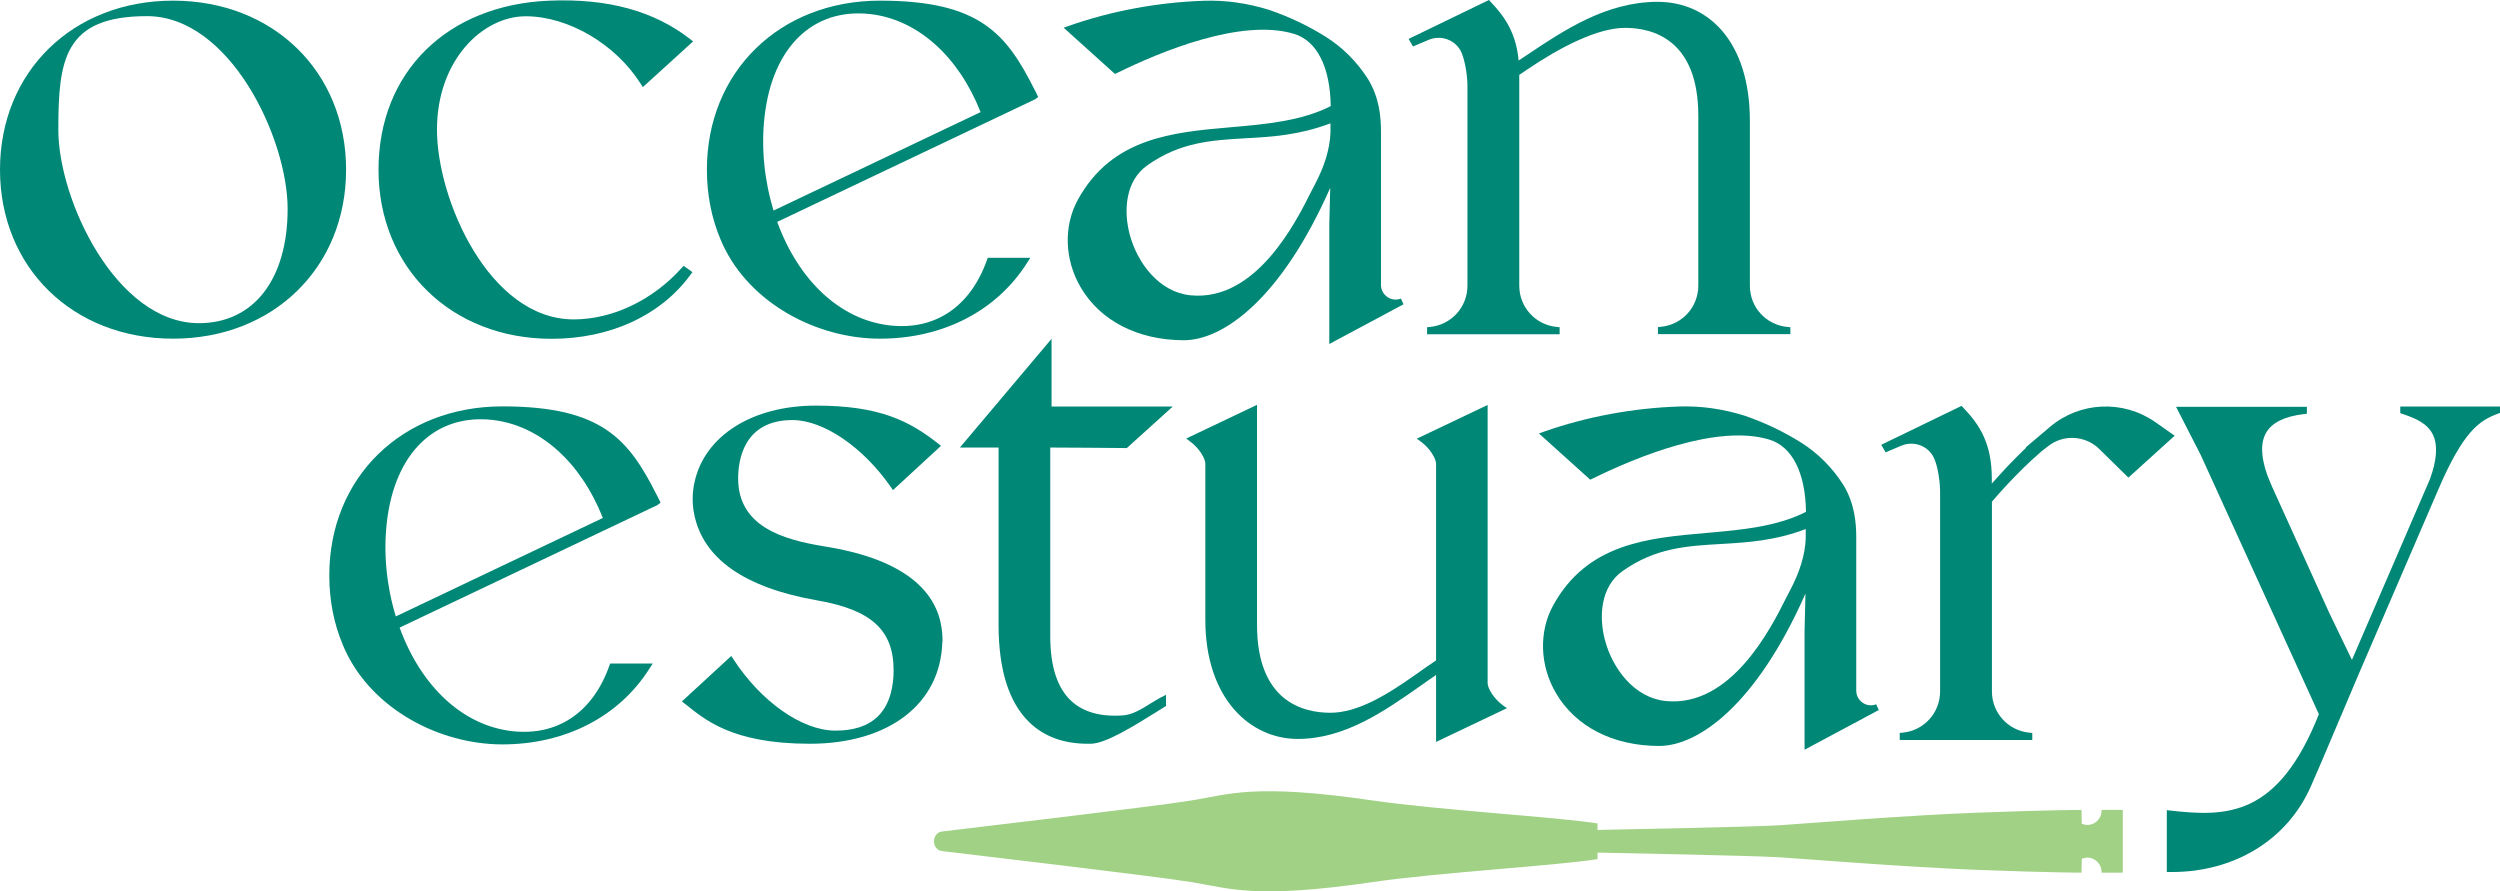 <?xml version="1.0" encoding="UTF-8"?> <svg xmlns="http://www.w3.org/2000/svg" version="1.1" viewBox="0 0 1920 684.6"><defs><style> .cls-1 { fill: #a0d184; } .cls-2 { fill: #008776; } </style></defs><g><g id="Layer_1"><g><g><g><path class="cls-2" d="M265.8,130.3c0,75.2-55.9,129.8-132.9,129.8S0,205.5,0,130.3,55.9.5,132.9.5s132.9,54.6,132.9,129.8ZM152.8,248.2c42,0,68.1-33.7,68.1-87.8S176.6,12.4,112.9,12.4,44.8,45.9,44.8,99.7s44.4,148.5,108,148.5Z"></path><path class="cls-2" d="M525.1,204.2l6.7,4.8-2.1,2.8c-22.9,30.8-61.5,48.4-106.1,48.4-77,0-132.9-54.6-132.9-129.8S343.6,3.6,422.1.5c44.8-1.8,80.1,7.9,107.9,29.5l2.3,1.8-38.6,35.1-1.6-2.5c-19.3-30.5-55.6-51.9-88.4-51.9s-68.1,33.4-68.1,87.1,40.1,145.6,104.9,145.7h.1c29.8,0,60.8-14.8,83.1-39.7l1.5-1.6Z"></path><path class="cls-2" d="M795.3,76.1l-198.4,94.3c16.6,45.5,48.7,75.2,86.3,79.5,34.9,4,62.1-14.3,74.8-50.3l.6-1.6h32.7l-2.4,3.7c-23.4,37.1-64.7,58.4-113.1,58.4s-99.9-27.1-120.8-72.5c-.6-1.3-1.2-2.6-1.7-3.9-6.9-16.4-10.4-34.3-10.4-53.4C542.9,55.1,598.8.5,675.8.5s97.2,25.6,118.8,68.5l.4.7c.3.6.6,1.2.9,1.8l1.4,3-2,1.5ZM594.1,161.7l159-75.6c-17-43.1-48.6-71.2-84.8-75.3-3.1-.4-6.2-.5-9.2-.5-17.4,0-32.9,6-45,17.5-14.6,13.8-23.9,35.2-26.9,61.6-2.7,23.8-.3,48.8,6.9,72.3Z"></path><path class="cls-2" d="M1020.9,183.4v-10.9l.7-28.2c-38,86-82.6,117-112.4,117h-.2c-35.1-.1-63.9-14.9-78.9-40.4-12.6-21.3-13.4-47.2-2.3-67.5,26.2-47.7,72.7-51.8,117.7-55.7,26.5-2.3,53.9-4.7,76.5-16.2-.4-30-10.6-50.2-28.2-55.5-40.3-12.2-102.5,13.6-136,30.1l-1.5.7-39.4-35.5,3.9-1.4c32.4-11.4,68.2-18.1,103.6-19.3,16.7-.6,33.6,1.8,50.3,7,15.7,5.4,30,12.2,43.7,20.8,12.8,8.1,23.6,18.9,32.1,32.1h0c9,14.6,10.1,29.6,10.1,41v81.9h0v35.4c0,3.8,1.8,7.1,4.9,9.3,3.1,2.1,6.9,2.6,10.4,1.2l2,4.4-57,30.5v-80.8h0ZM867.6,180c5.7,21.6,22.4,44.4,46.8,46.8,50.2,4.9,80.9-56.3,92.4-79.3,1-2,1.9-3.7,2.6-5,7.9-14.8,11.9-28.1,12.4-40.6v-7.2c-23.9,9.1-45,10.4-65.5,11.5-25.7,1.5-50,2.9-75.2,20.8-17.1,12.1-18.2,35.3-13.5,53Z"></path><path class="cls-2" d="M1375,251.2v5.4h-31s-39.7,0-39.7,0h0s-31,0-31,0v-5.4l2.2-.2c16.4-1.6,28.7-15.1,28.8-31.5V88.9c0-58.7-35.2-67.5-56.3-67.5s-49.7,14.8-75.3,32.1l-5.9,4v161.9c0,16.5,12.4,30.1,28.8,31.7l2.2.2v5.4h-101.8v-5.4l2.2-.2c16.4-1.6,28.8-15.2,28.8-31.7v-3.9h0V65.8c0-6.3-1.5-18.4-4.6-25.5-4.2-9.5-15.5-13.8-25.2-9.7l-12,5.1-3.4-5.8,61.7-29.9,1.2,1.3c11.5,12,19.7,24.6,21.6,45.2,2.1-1.4,4.2-2.8,6.3-4.2,28.7-19.2,61.1-40.9,100.4-40.9s70.9,30.8,70.9,91.5v126.6c0,16.5,12.4,30,28.8,31.6l2.2.2h0Z"></path></g><g><path class="cls-2" d="M505.3,387.7l-198.4,94.3c16.6,45.5,48.7,75.2,86.3,79.5,34.9,4,62.1-14.3,74.8-50.3l.6-1.6h32.7l-2.4,3.7c-23.4,37.1-64.7,58.4-113.1,58.4s-99.9-27.1-120.8-72.5c-.6-1.3-1.2-2.6-1.7-3.9-6.9-16.4-10.4-34.3-10.4-53.4,0-75.2,55.9-129.8,132.9-129.8s97.2,25.6,118.8,68.5l.4.7c.3.6.6,1.2.9,1.8l1.4,3-2,1.5ZM304,473.4l159-75.6c-17-43.1-48.6-71.2-84.8-75.3-3.1-.4-6.2-.5-9.2-.5-17.4,0-32.9,6-45,17.5-14.6,13.8-23.9,35.2-26.9,61.6-2.7,23.8-.3,48.8,6.9,72.3Z"></path><path class="cls-2" d="M723.7,492.8c-1.1,47.7-41.1,78.4-101.8,78.4s-81.2-19.2-95.9-30.7l-2.3-1.8,37.9-34.9,1.6,2.4c21.1,32.5,52.4,54.6,77.8,54.9,14.4.2,25.6-3.5,33.2-10.9,10-9.8,12.1-24.7,12.1-35.4,0-31-17.2-46.6-59.2-53.8-55.6-9.8-87.3-32.2-94-66.3-1.6-8-1.5-16.4.3-24.4,7.8-35.7,44.4-58.8,93.2-58.8s71.7,11.7,93.8,29.1l2.3,1.8-36.9,34-1.6-2.3c-21.4-30.8-51.8-51.5-75.6-51.5-37.7,0-41.7,31.3-41.7,44.8,0,36.7,33.7,47,66.7,52.3,89.1,14.2,90,58.6,90.3,73.1Z"></path><path class="cls-2" d="M891.9,535.5l3.6-1.9v8.6l-7.7,4.8c-17.1,10.6-38.3,23.9-49.9,24.2-.9,0-1.7,0-2.6,0-18.5,0-33.6-5.6-44.9-16.6-15.5-15.1-23.4-40-23.5-74.2h0v-136.7h-29.7l70.4-83.5v52h93.1l-35.3,31.9h-1c-12.2-.1-43.4-.4-57.8-.4v21.2h0v123.8c0,23,5.4,39.7,16.1,49.6,9.3,8.6,22.7,12.4,39.9,11.1,7.1-.5,14.1-4.8,20.8-9,2.8-1.7,5.6-3.4,8.3-4.9Z"></path><path class="cls-2" d="M1102.9,569.7v-49.1h0v-2.2c-4.1,2.7-8.2,5.7-12.5,8.7-27,18.9-57.5,40.4-93.8,40.4s-70.9-30.8-70.9-91.5v-84.5h0v-35.4c0-4-4.6-11.8-11.5-16.9l-3.2-2.4,54.4-25.9v50.2h0v118.8c0,58.7,35.2,67.5,56.3,67.5s43.5-13.7,65.9-29.6c5-3.5,10-7.1,15.3-10.6v-115.6h0v-35.4c0-4-4.6-11.8-11.5-16.9l-3.3-2.4,54.4-25.9v50.2h0v128h0v35.4c0,4,4.6,11.8,11.5,16.9l3.3,2.4-54.4,25.9Z"></path><path class="cls-2" d="M1385.9,495v-10.9l.7-28.2c-38,86-82.6,117-112.4,117h-.2c-35.1-.1-63.9-14.8-78.9-40.4-12.6-21.3-13.4-47.2-2.3-67.5,26.2-47.7,72.7-51.8,117.7-55.7,26.5-2.3,53.9-4.7,76.5-16.2-.4-30-10.6-50.2-28.2-55.5-40.3-12.2-102.5,13.6-136,30.1l-1.5.7-39.4-35.5,3.9-1.4c32.4-11.4,68.2-18.1,103.6-19.3,16.7-.6,33.6,1.8,50.3,7,15.7,5.4,30,12.2,43.7,20.8,12.8,8.1,23.6,18.9,32.1,32.1h0c9,14.6,10.1,29.6,10.1,41v81.9h0v35.4c0,3.8,1.8,7.1,4.9,9.3,3.1,2.1,6.9,2.6,10.4,1.2l2,4.4-57,30.5v-80.8h0ZM1232.6,491.6c5.7,21.6,22.4,44.4,46.8,46.8,50.2,4.9,80.9-56.3,92.4-79.3,1-2,1.9-3.7,2.6-5,7.9-14.8,11.9-28.1,12.4-40.6v-7.2c-23.9,9.1-45,10.3-65.5,11.5-25.7,1.5-50,2.9-75.2,20.8-17.1,12.1-18.2,35.3-13.5,53Z"></path><path class="cls-2" d="M1670.2,334.6l-35.6,32.2-22.4-22c-10.5-10.3-27.2-11.4-38.9-2.4l-5.4,4.2c-2.3,2-4.8,4.2-7.5,6.7-3.9,3.6-7.7,7.3-11.4,11.1-7.1,7.2-13.4,14.1-19.2,20.9v145.7c0,16.5,12.4,30.1,28.8,31.7l2.2.2v5.4h-101.8v-5.4l2.2-.2c16.4-1.6,28.8-15.2,28.8-31.7v-153.5c0-6.3-1.4-18.4-4.6-25.5-4.2-9.5-15.5-13.8-25.2-9.7l-12,5.1-3.4-5.8,61.7-29.9,1.2,1.3c13.2,13.7,22,28.2,22,54.5v3.9c3.9-4.4,8-8.9,12.4-13.6,3.8-3.9,7.6-7.8,11.5-11.6.8-.8,1.6-1.5,2.4-2.3l-.2-.3,18.4-15.6c23-19.6,56.4-21.1,81.1-3.8l14.8,10.4Z"></path><path class="cls-2" d="M1843.5,312.2h76.5v4.9l-1.6.6c-14.1,5.3-26.4,13-45.9,58.5h0s-60.8,141-60.8,141l-28.2,66.5-8.4,19.4c-18.5,42.9-60.3,66.6-106.9,66.6s-1.1,0-1.7,0h-2.4v-47.5l2.7.3c43.2,4.9,82.7,5.2,114.1-74l-90.8-199.2-18.9-36.9h100.5v5.3l-2.2.3c-15.2,1.8-24.7,6.6-29.2,14.5-5.2,9.1-3.6,23.1,4.7,41.4l44.1,97.3,17.2,35.6,59.8-138.6c5.4-14.7,6.2-25.9,2.6-33.9-4.2-9.3-14-13.2-23.6-16.4l-1.7-.6v-4.9Z"></path></g></g><path class="cls-1" d="M1053.7,677.5c51.4-7.5,142.4-12.7,173.2-17.7v-5s119.7,2.3,139.8,3.6c20.1,1.3,96.2,7.5,152.6,9.7,56.3,2.1,79.3,2.1,79.3,2.1l.2-10.6c.2-.1.5-.2.8-.3,7-2.6,14.4,3,14.4,10.4v.5h16.3v-48.2h-16.3v.5c0,7.5-7.4,13-14.4,10.4-.3-.1-.5-.2-.8-.3l-.2-10.6s-22.9,0-79.3,2.1c-56.3,2.1-132.4,8.4-152.6,9.7-20.1,1.3-139.8,3.6-139.8,3.6v-5c-31.3-5-121.7-10.2-173.1-17.7-90-13.1-109.4-4.8-138.4,0-29,4.8-183.9,22.8-192,23.9-4,.5-6,4-6.1,7.5,0,3.5,2.1,7,6.1,7.5,8.1,1.1,163,19.1,192,23.9,29,4.8,48.4,13.1,138.4,0Z"></path></g></g></g></svg> 